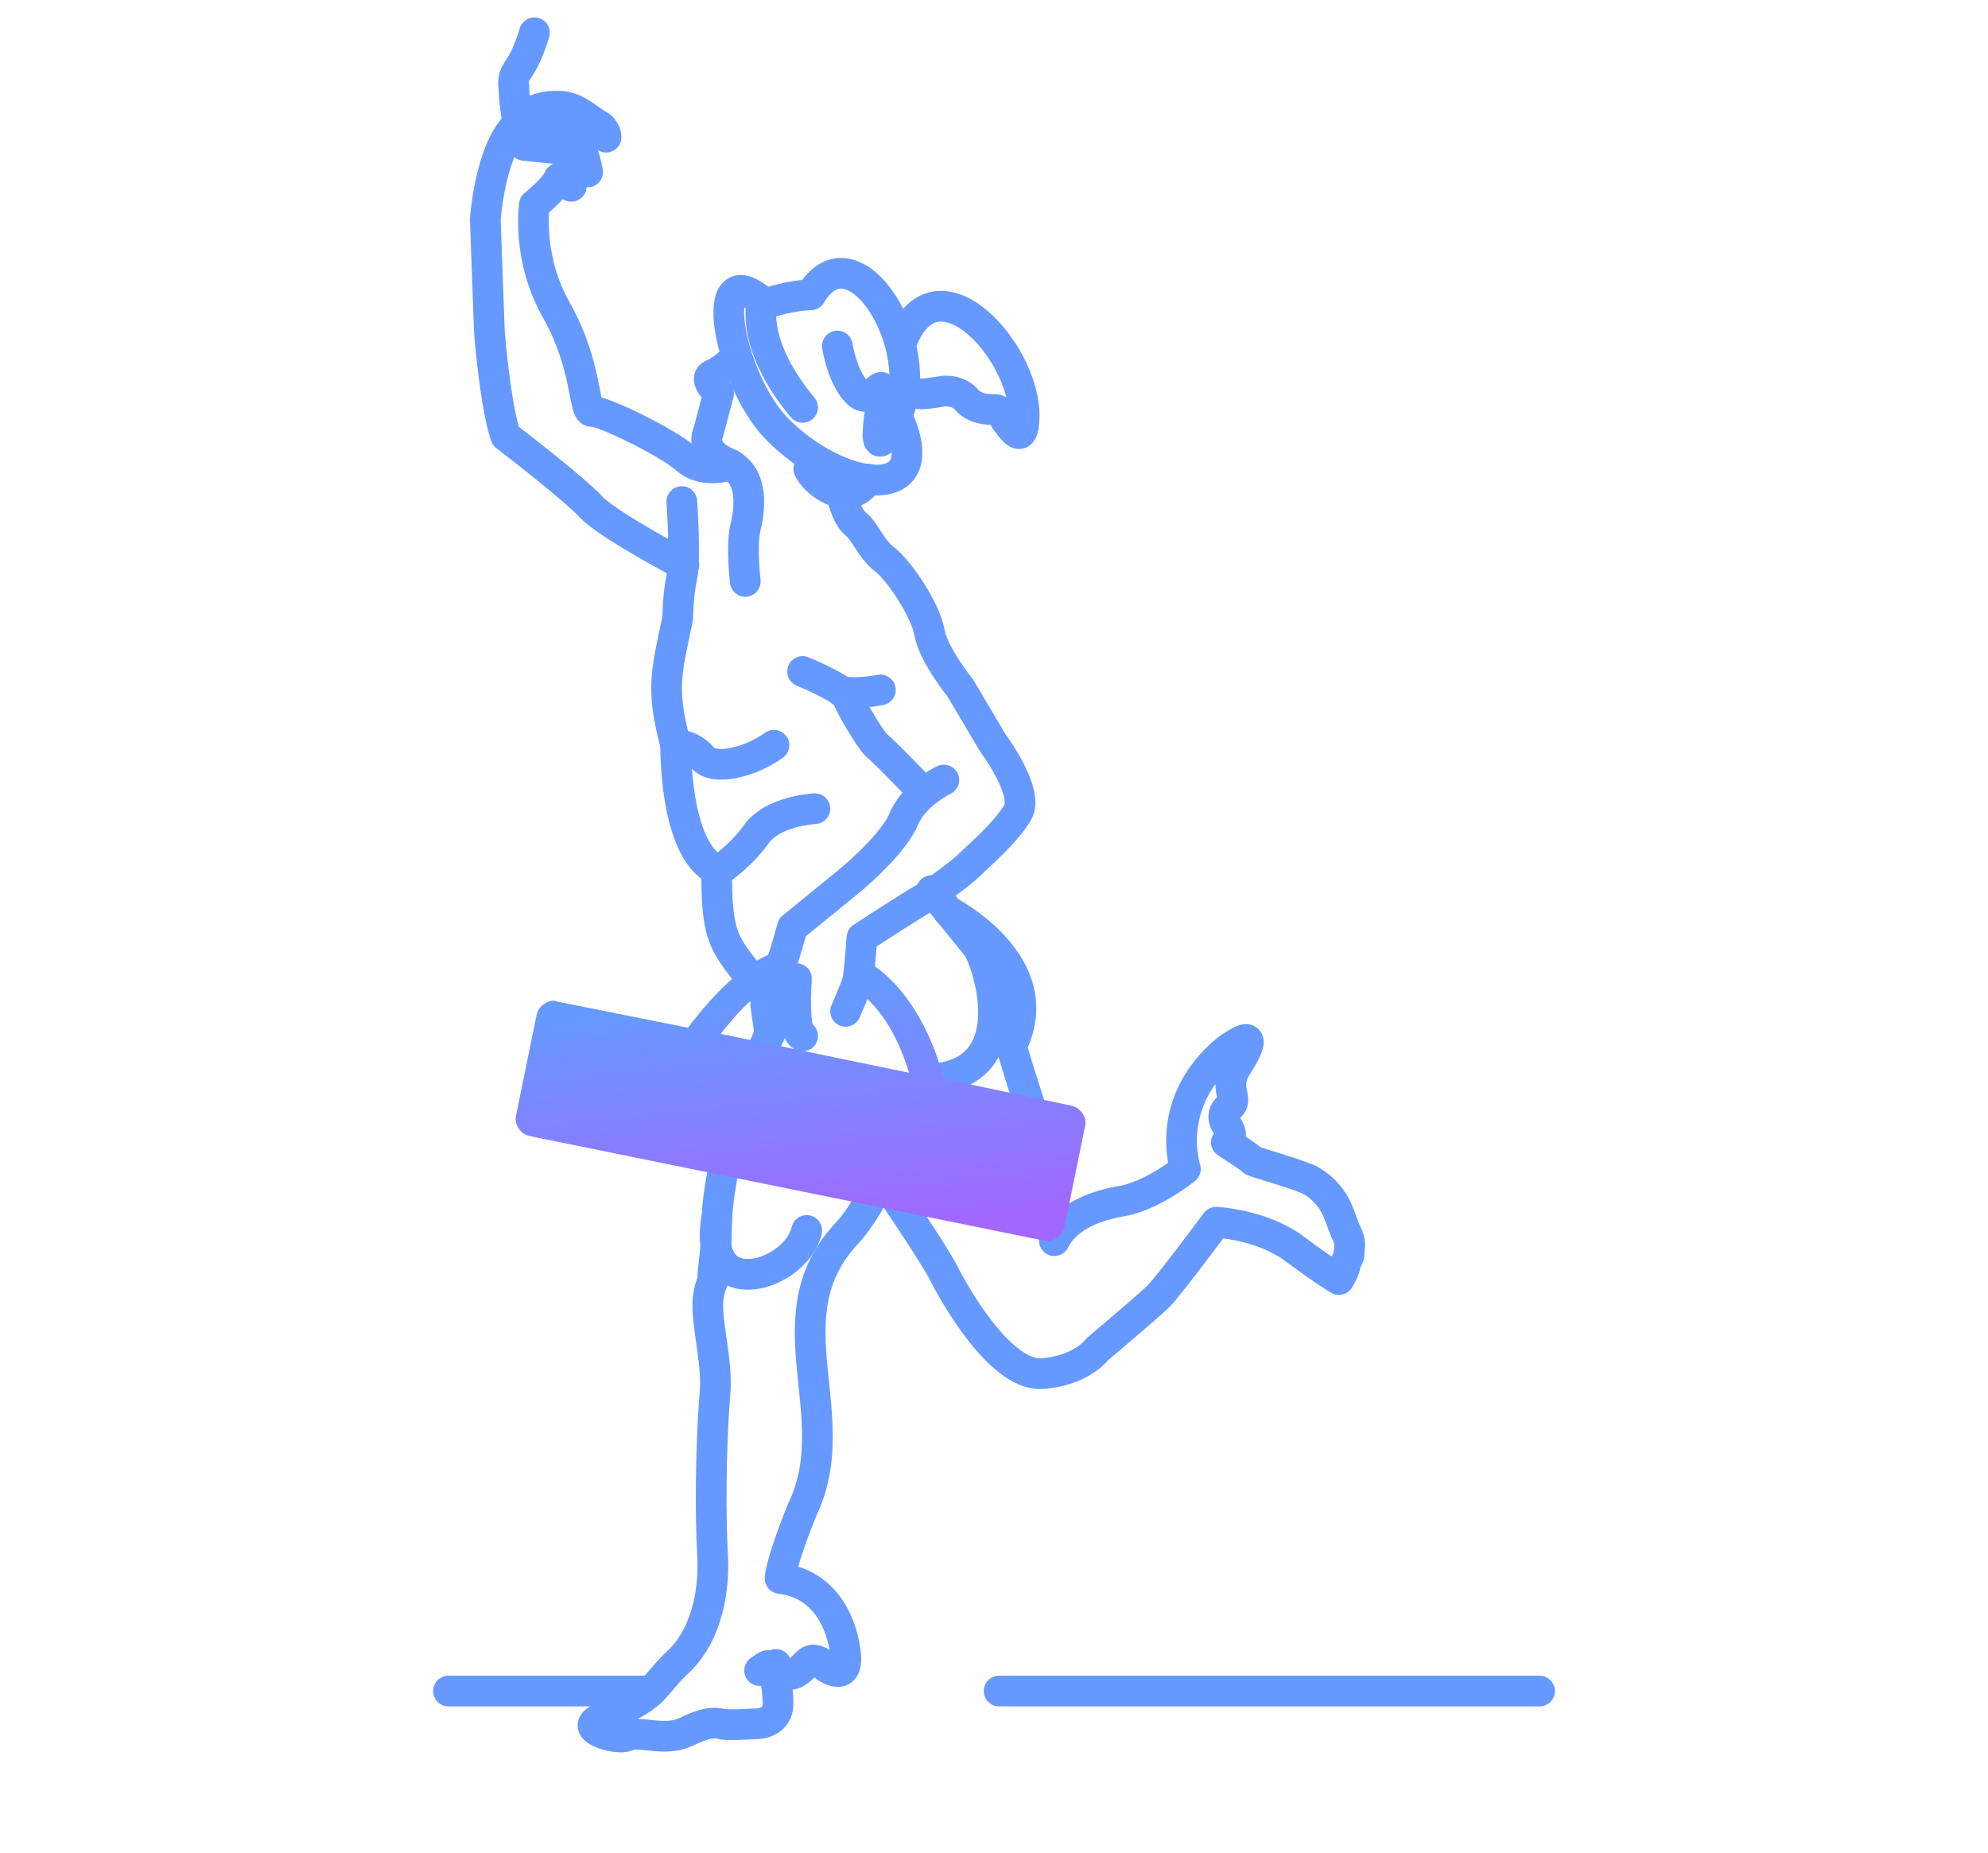 <?xml version="1.0" encoding="UTF-8"?> <!-- Creator: CorelDRAW 2020 (64-Bit) --> <svg xmlns="http://www.w3.org/2000/svg" xmlns:xlink="http://www.w3.org/1999/xlink" xmlns:xodm="http://www.corel.com/coreldraw/odm/2003" xml:space="preserve" width="13.097mm" height="12.205mm" style="shape-rendering:geometricPrecision; text-rendering:geometricPrecision; image-rendering:optimizeQuality; fill-rule:evenodd; clip-rule:evenodd" viewBox="0 0 9.71 9.05"> <defs> <style type="text/css"> <![CDATA[ .str0 {stroke:#6699FF;stroke-width:0.15;stroke-linecap:round;stroke-linejoin:round;stroke-miterlimit:22.926} .fil0 {fill:none} .fil1 {fill:url(#id0)} ]]> </style> <linearGradient id="id0" gradientUnits="userSpaceOnUse" x1="3.6" y1="4.88" x2="3.72" y2="6.07"> <stop offset="0" style="stop-opacity:1; stop-color:#6699FF"></stop> <stop offset="1" style="stop-opacity:1; stop-color:#A167FF"></stop> </linearGradient> </defs> <g id="Слой_x0020_1">  <rect class="fil0" width="9.71" height="9.05"></rect> <path class="fil0 str0" d="M3.59 1.75c0,0 -0.06,0.06 -0.11,0.08 -0.05,0.02 0.03,0.09 0.03,0.09l-0.05 0.19c0,0 -0.05,0.09 0.09,0.15 0.14,0.06 0.11,0.24 0.09,0.32 -0.02,0.09 0,0.26 0,0.26"></path> <path class="fil0 str0" d="M4.24 2.34c0,0 -0.05,0.1 -0.16,0.06 -0.1,-0.04 -0.13,-0.11 -0.13,-0.11"></path> <path class="fil0 str0" d="M4.11 2.41c0,0 0.02,0.11 0.07,0.15 0.05,0.04 0.07,0.12 0.15,0.18 0.07,0.06 0.19,0.24 0.21,0.35 0.02,0.11 0.15,0.27 0.15,0.27l0.16 0.27c0,0 0.18,0.24 0.12,0.34 -0.06,0.1 -0.19,0.21 -0.23,0.25 -0.04,0.04 -0.16,0.13 -0.23,0.17 -0.07,0.04 -0.3,0.19 -0.3,0.19 0,0 -0.01,0.14 -0.02,0.21 -0.02,0.06 -0.06,0.15 -0.06,0.15"></path> <path class="fil0 str0" d="M3.92 3.28c0,0 0.2,0.08 0.22,0.13 0.02,0.05 0.11,0.2 0.14,0.23 0.04,0.03 0.23,0.23 0.23,0.23"></path> <path class="fil0 str0" d="M4.61 3.81c0,0 -0.15,0.07 -0.2,0.2 -0.06,0.13 -0.27,0.3 -0.27,0.3l-0.27 0.22c0,0 -0.03,0.11 -0.06,0.2 -0.03,0.09 -0.07,0.18 -0.07,0.18l0.02 0.14"></path> <path class="fil0 str0" d="M4.12 3.38c0,0 0.08,0.01 0.18,-0.01"></path> <path class="fil0 str0" d="M3.33 2.45c0,0 0.02,0.28 0,0.37 -0.02,0.09 -0.02,0.2 -0.02,0.2 -0.06,0.28 -0.08,0.35 -0.01,0.62 0,0 0.07,-0.01 0.13,0.06 0.06,0.07 0.24,0.02 0.35,-0.06"></path> <path class="fil0 str0" d="M3.3 3.63c0,0 -0.01,0.52 0.2,0.62 0,0.37 0.04,0.36 0.25,0.63"></path> <path class="fil0 str0" d="M3.5 4.26c0,0 0.11,-0.07 0.19,-0.18 0.08,-0.12 0.29,-0.13 0.29,-0.13"></path> <path class="fil0 str0" d="M3.89 4.78c0,0 -0.02,0.27 0.03,0.28"></path> <path class="fil0 str0" d="M4.55 4.35c0,0 0.18,0.22 0.22,0.27 0.04,0.04 0.25,0.61 -0.21,0.65 -0.19,0.35 -0.3,0.62 -0.42,0.75 -0.39,0.41 0,0.89 -0.22,1.35 -0.11,0.27 -0.11,0.34 -0.11,0.34 0.25,0.03 0.31,0.27 0.32,0.37 0.01,0.1 -0.04,0.1 -0.1,0.06 -0.01,-0.01 -0.03,-0.03 -0.05,-0.03 -0.05,-0.02 -0.08,0.13 -0.19,0.04 -0.04,-0.03 -0.05,-0.01 -0.08,0.01"></path> <path class="fil0 str0" d="M3.76 5.05c0,0 -0.25,0.52 -0.26,0.93 -0,0.13 -0.02,0.22 -0.02,0.28 -0.04,0.09 -0.02,0.18 -0,0.33 0.01,0.07 0.02,0.15 0.01,0.24 -0.02,0.26 -0.02,0.6 -0.01,0.76 0.01,0.16 -0.02,0.38 -0.16,0.52 -0.12,0.11 -0.11,0.16 -0.28,0.24 -0.03,0.01 -0.07,0.03 -0.12,0.05 -0.09,0.05 0.1,0.1 0.14,0.08 0.07,-0.03 0.18,0.03 0.29,-0.02 0.08,-0.04 0.13,-0.05 0.17,-0.04 0.04,0.01 0.16,0 0.16,0 0,0 0.12,0.01 0.12,-0.1 0,-0.11 -0.03,-0.14 -0.01,-0.19"></path> <path class="fil0 str0" d="M3.5 5.95c-0.07,0.43 0.39,0.28 0.44,0.06"></path> <path class="fil0 str0" d="M4.63 4.45c0,0 0.51,0.26 0.31,0.66 0.09,0.32 0.22,0.6 0.21,0.95 0.05,-0.1 0.16,-0.16 0.31,-0.19 0.16,-0.02 0.33,-0.16 0.33,-0.16 0,0 -0.11,-0.32 0.2,-0.58 0.15,-0.11 0.12,-0.03 0.05,0.08 -0.07,0.11 0.02,0.16 -0.04,0.2 -0.01,0.01 -0.02,0.02 -0.02,0.03 -0.02,0.05 0.07,0.09 0.01,0.14 0,0 0.11,0.07 0.13,0.09 0.02,0.01 0.17,0.05 0.27,0.09 0.1,0.05 0.14,0.14 0.15,0.17 0.01,0.02 0.02,0.06 0.04,0.1 0.02,0.04 0.01,0.06 0.01,0.09 0,0.03 -0.02,0.04 -0.02,0.06 0,0.02 -0.03,0.07 -0.03,0.07 0,0 -0.07,-0.04 -0.23,-0.16 -0.16,-0.11 -0.37,-0.12 -0.37,-0.12 0,0 -0.23,0.31 -0.28,0.36 -0.05,0.05 -0.3,0.26 -0.3,0.26 0,0 -0.08,0.11 -0.28,0.12 -0.2,0 -0.42,-0.39 -0.47,-0.49 -0.05,-0.1 -0.31,-0.48 -0.31,-0.48"></path> <path class="fil0 str0" d="M3.57 2.27c0,0 -0.13,0.05 -0.22,-0.03 -0.09,-0.08 -0.42,-0.24 -0.46,-0.23 -0.04,0 -0.02,-0.22 -0.17,-0.49 -0.15,-0.26 -0.11,-0.52 -0.11,-0.52 0,0 0.1,-0.08 0.12,-0.13"></path> <path class="fil0 str0" d="M3.34 2.76c0,0 -0.36,-0.19 -0.45,-0.28 -0.08,-0.09 -0.42,-0.35 -0.42,-0.35 -0.04,-0.11 -0.07,-0.38 -0.08,-0.51l-0.02 -0.55c0,0 0.02,-0.28 0.12,-0.42 0.07,-0.1 0.14,-0.14 0.26,-0.13 0.07,0.01 0.12,0.06 0.17,0.09 0.04,0.02 0.04,0.06 0.04,0.06"></path> <path class="fil0 str0" d="M2.53 0.6c0,0 -0.02,-0.1 -0.02,-0.17 -0.01,-0.07 0.02,-0.08 0.05,-0.14 0.03,-0.06 0.05,-0.13 0.05,-0.13"></path> <path class="fil0 str0" d="M2.62 0.62c0,0 0.14,0.02 0.16,0.02 0.02,0 0.01,0.02 0.04,0.06 0.03,0.03 0.05,0.14 0.05,0.14"></path> <polyline class="fil0 str0" points="2.56,0.71 2.75,0.73 2.8,0.81 2.79,0.91 "></polyline> <path class="fil0 str0" d="M4.09 1.69c0,0 0.02,0.14 0.09,0.22 0.07,0.08 0.12,-0.05 0.13,-0.01 0.01,0.04 -0.09,0.46 0.07,0.13 0.16,-0.33 -0.21,-0.94 -0.42,-0.59 0,0 -0.1,-0 -0.24,0.05 0,0 -0.05,0.2 0.2,0.5"></path> <path class="fil0 str0" d="M4.4 1.68c0.17,-0.47 0.64,0.07 0.6,0.39 -0.01,0.1 -0.06,0.02 -0.09,-0.02 -0.03,-0.05 -0.03,-0.05 -0.07,-0.05 -0.05,0 -0.1,-0.02 -0.12,-0.05 -0.02,-0.02 -0.05,-0.04 -0.1,-0.04 -0.04,0 -0.2,0.05 -0.2,-0.04"></path> <path class="fil0 str0" d="M3.73 1.48c-0.29,-0.26 -0.17,0.37 0.06,0.61 0.3,0.31 0.8,0.39 0.59,-0.06"></path> <path class="fil1" d="M2.71 4.89l0.65 0.13c0.06,-0.08 0.24,-0.31 0.43,-0.37 0.04,-0.01 0.08,0.01 0.09,0.05 0.01,0.04 -0.01,0.08 -0.05,0.09 -0.12,0.03 -0.24,0.17 -0.31,0.26l0.92 0.19c-0.1,-0.33 -0.27,-0.41 -0.27,-0.41 -0.04,-0.02 -0.05,-0.06 -0.03,-0.1 0.02,-0.04 0.06,-0.05 0.1,-0.03 0,0 0.25,0.12 0.37,0.57l0.62 0.13c0.05,0.01 0.08,0.06 0.07,0.1l-0.1 0.49c-0.01,0.05 -0.06,0.08 -0.1,0.07l-2.51 -0.51c-0.05,-0.01 -0.08,-0.06 -0.07,-0.1l0.1 -0.49c0.01,-0.05 0.06,-0.08 0.1,-0.07z"></path> <line class="fil0 str0" x1="2.19" y1="8.26" x2="3.18" y2="8.26"></line> <line class="fil0 str0" x1="4.88" y1="8.26" x2="7.52" y2="8.26"></line> </g> </svg> 